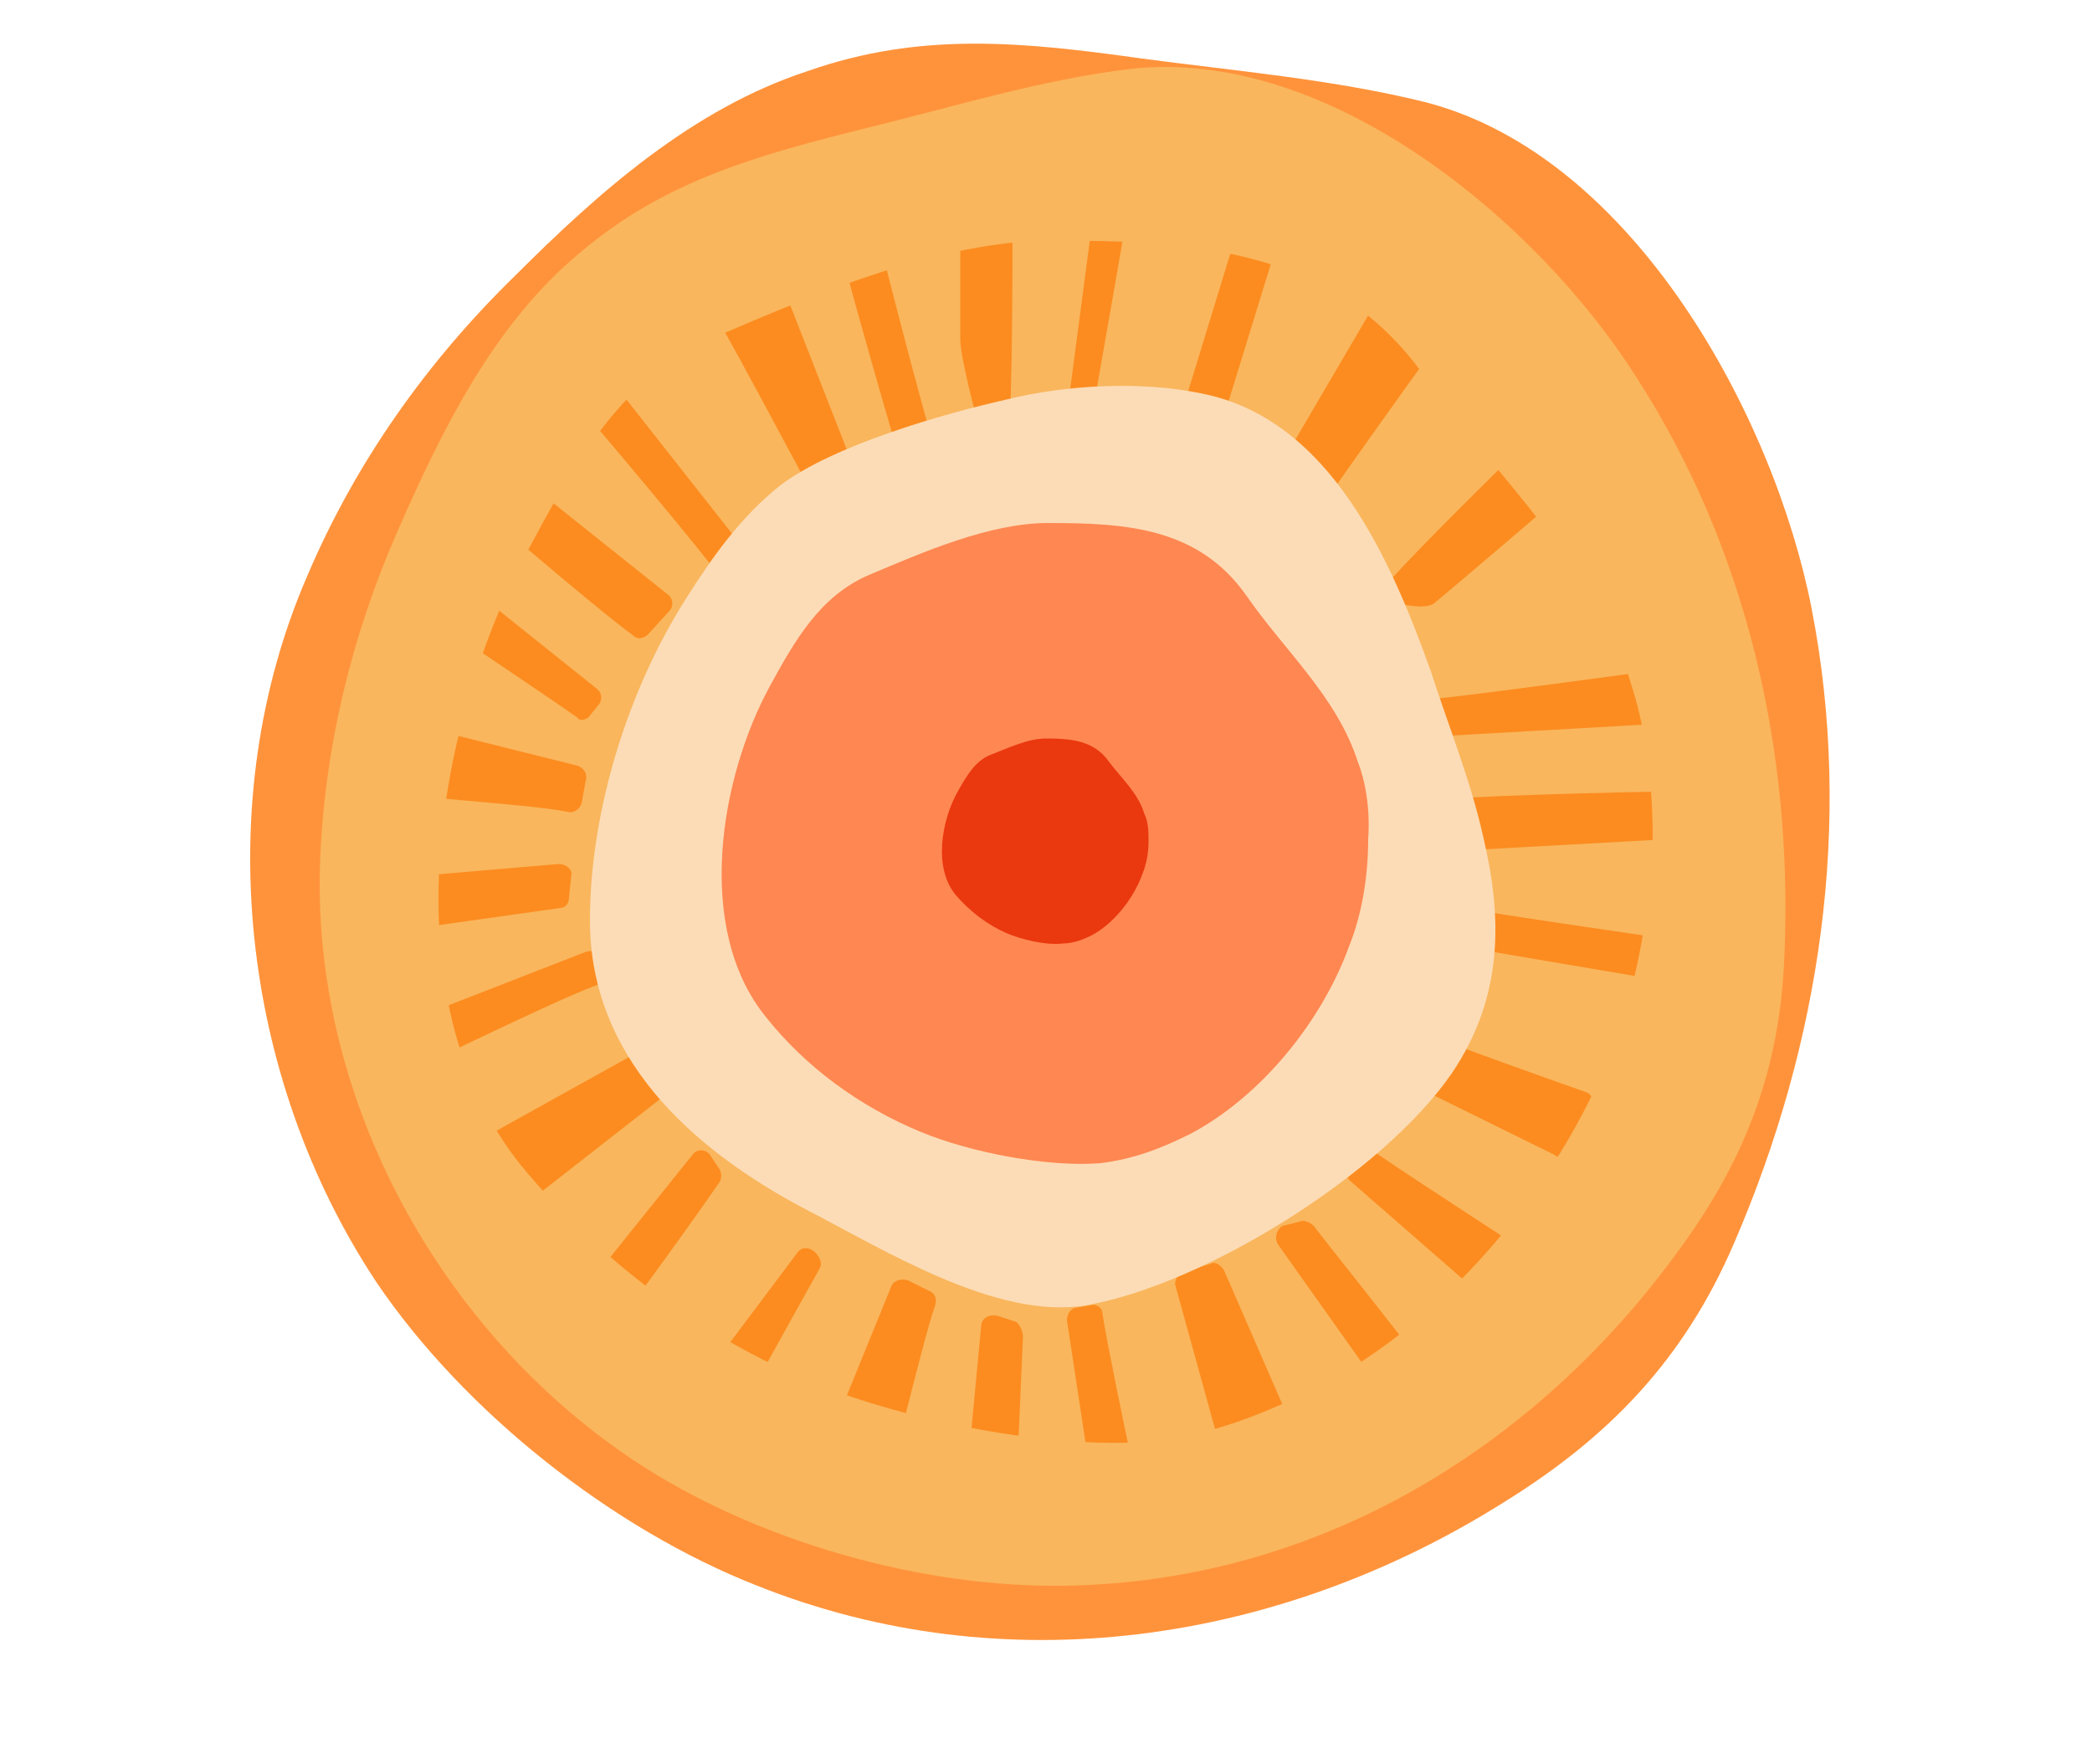 <?xml version="1.0" encoding="utf-8"?>
<!-- Generator: Adobe Illustrator 22.0.1, SVG Export Plug-In . SVG Version: 6.00 Build 0)  -->
<svg version="1.1" id="レイヤー_1" xmlns="http://www.w3.org/2000/svg" xmlns:xlink="http://www.w3.org/1999/xlink" x="0px"
	 y="0px" viewBox="0 0 100 84.3" style="enable-background:new 0 0 100 84.3;" xml:space="preserve">
<style type="text/css">
	.st0{fill:#FF933B;}
	.st1{fill:#F9B65D;}
	.st2{clip-path:url(#SVGID_1_);}
	.st3{fill:#FC8C20;}
	.st4{fill:#FCDCB6;}
	.st5{fill:#FF8752;}
	.st6{fill:#EA380F;}
</style>
<g>
	<g>
		<g>
			<path class="st0" d="M71.9,71.8c-10.8,6.8-23.9,8.7-35.7,4c-6.9-2.7-14-8.3-18.2-14.5c-6.5-9.8-8-23-3.3-33.8
				c2.3-5.4,5.7-10.2,9.9-14.3c4-4,8.5-8,14-9.8C44,1.5,48.9,2,54.6,2.8c4.5,0.6,9.2,1,13.6,2.1c9.9,2.6,16.6,15,18.4,24.2
				c2,10.3,0.4,20.8-3.7,30.3C80.5,65,76.9,68.7,71.9,71.8z"/>
		</g>
		<g>
			<path class="st1" d="M80,60.1c-7.1,9.6-17.7,15.7-29.6,15.7c-7,0-15-2.4-20.7-6.4c-9-6.3-14.8-17.2-14.4-28.2
				c0.2-5.4,1.5-10.8,3.7-15.8c2.1-4.8,4.6-9.9,8.7-13.3c4.1-3.5,8.6-4.7,13.8-6c4.1-1,8.3-2.3,12.5-2.8c9.5-1.1,19.5,7.3,24.2,14.7
				c5.3,8.2,7.5,17.9,7.1,27.6C85.1,51.3,83.3,55.7,80,60.1z"/>
		</g>
		<path class="st1" d="M79,40c-0.1,3.3-0.7,6.7-1.7,9.5c-2.4,6.7-7.9,13.5-14.3,16.8c-2.6,1.3-5.1,2.3-8,2.6
			c-4.8,0.4-11.7-1-16.1-2.8c-5.4-2.2-10.3-5.9-14-10.4c-6.4-8-4.1-21.3,0.5-29.7c2.2-4.1,4.4-8,8.8-9.9c4.9-2.1,10.8-4.6,16.1-4.6
			c6.9,0,13.5,0.4,17.8,6.5c3.4,4.8,8.2,9,9.9,14.8C78.7,35,79,37.5,79,40z"/>
		<g>
			<defs>
				<path id="SVGID_6_" d="M79,40c-0.1,3.3-0.7,6.7-1.7,9.5c-2.4,6.7-7.9,13.5-14.3,16.8c-2.6,1.3-5.1,2.3-8,2.6
					c-4.8,0.4-11.7-1-16.1-2.8c-5.4-2.2-10.3-5.9-14-10.4c-6.4-8-4.1-21.3,0.5-29.7c2.2-4.1,4.4-8,8.8-9.9
					c4.9-2.1,10.8-4.6,16.1-4.6c6.9,0,13.5,0.4,17.8,6.5c3.4,4.8,8.2,9,9.9,14.8C78.7,35,79,37.5,79,40z"/>
			</defs>
			<clipPath id="SVGID_1_">
				<use xlink:href="#SVGID_6_"  style="overflow:visible;"/>
			</clipPath>
			<g class="st2">
				<path class="st3" d="M59.4,10.2l-3.8,12.4c-0.1,0.2,0,0.5,0.2,0.7l0.8,0.5c0.3,0.2,0.7,0,0.8-0.3l4-13c0.1-0.4-0.2-0.8-0.7-0.7
					l-1,0.2C59.6,9.8,59.5,10,59.4,10.2z"/>
				<path class="st3" d="M60.3,23.8c1.2-2.1,6.1-10.4,7.3-12.5c0.1-0.3,0.5-0.4,0.7-0.2c1,0.5,3.5,1.6,3.1,1.8
					c-0.4,0.2-7.4,10.1-9,12.4c-0.2,0.3-0.6,0.3-0.8,0.1l-1.1-0.9C60.2,24.3,60.1,24,60.3,23.8z"/>
				<path class="st3" d="M66.4,27.8c1.5-1.7,5.6-5.7,7-7.1c0.3-0.3,0.7-0.2,0.9,0.1l1.1,1.5c0.2,0.2,0.1,0.6-0.1,0.8
					c-1.4,1.2-6.2,5.3-6.7,5.7c-0.3,0.3-1.2,0.2-1.9,0C66.3,28.6,66.1,28.1,66.4,27.8z"/>
				<path class="st3" d="M68.1,34v0.6c0,0.3,0.3,0.6,0.6,0.6l12.3-0.7c0.3,0,0.5-0.2,0.5-0.5l0.1-1.6c0-0.4-0.3-0.7-0.6-0.6
					c-2.4,0.3-10.3,1.4-12.4,1.6C68.3,33.5,68.1,33.8,68.1,34z"/>
				<path class="st3" d="M69.1,38.2c2.2-0.2,10.5-0.4,13.3-0.4c0.4,0,0.7,0.5,0.5,0.8l-0.6,1.1c-0.1,0.2-0.3,0.3-0.5,0.3l-12.7,0.7
					c-0.3,0-0.6-0.2-0.6-0.6v-1.4C68.6,38.5,68.8,38.3,69.1,38.2z"/>
				<path class="st3" d="M68.7,43.2c2.2,0.4,9.7,1.5,11.9,1.8c0.3,0,0.6,0.4,0.5,0.7l-0.2,0.9c-0.1,0.3-0.4,0.5-0.7,0.4L68.4,45
					c-0.3-0.1-0.5-0.3-0.5-0.6l0.1-0.6C68,43.4,68.3,43.2,68.7,43.2z"/>
				<path class="st3" d="M68.1,49.4c1.5,0.6,6,2.2,7.7,2.8c0.3,0.1,0.5,0.5,0.3,0.8l-1.1,2c-0.2,0.3-0.5,0.4-0.7,0.2l-7.1-3.5
					c-0.3-0.1-0.4-0.5-0.3-0.7l0.6-1.3C67.5,49.4,67.8,49.2,68.1,49.4z"/>
				<path class="st3" d="M28.2,34.2l0.4-0.5c0.2-0.2,0.2-0.6-0.1-0.8L19,25.3c-0.2-0.2-0.5-0.2-0.7,0l-1.1,1.1
					c-0.3,0.3-0.2,0.7,0.1,0.9c2,1.4,8.6,5.8,10.3,7C27.7,34.5,28.1,34.4,28.2,34.2z"/>
				<path class="st3" d="M30.3,30.4c-1.8-1.3-8.1-6.7-10.2-8.6c-0.3-0.3-0.2-0.8,0.2-1l1.2-0.4c0.2-0.1,0.4,0,0.5,0.1l9.9,7.9
					c0.3,0.2,0.3,0.6,0.1,0.8L31,30.3C30.8,30.5,30.5,30.6,30.3,30.4z"/>
				<path class="st3" d="M33.9,26.9c-1.4-1.8-6.2-7.5-7.7-9.2c-0.2-0.3-0.2-0.6,0.1-0.8l0.8-0.5c0.2-0.2,0.6-0.1,0.8,0.1l7.4,9.4
					c0.2,0.2,0.2,0.6-0.1,0.8L34.7,27C34.5,27.2,34.1,27.2,33.9,26.9z"/>
				<path class="st3" d="M38.4,22.8c-0.8-1.5-3-5.6-3.9-7.2c-0.2-0.3,0-0.7,0.3-0.8l2.2-0.7c0.3-0.1,0.6,0.1,0.7,0.3l2.9,7.4
					c0.1,0.3,0,0.6-0.3,0.7L39.2,23C38.9,23.1,38.6,23,38.4,22.8z"/>
				<path class="st3" d="M65.9,55.2c1.6,1.1,8.5,5.6,10.6,6.9c0.3,0.2,0.4,0.7,0.1,0.9l-1.8,1.7c-0.2,0.2-0.5,0.2-0.8,0l-9.4-8.2
					c-0.3-0.2-0.3-0.7,0.1-0.9l0.6-0.4C65.4,55,65.7,55,65.9,55.2z"/>
				<path class="st3" d="M62.1,58.4c0.2-0.1,0.5,0,0.7,0.2c1.3,1.7,7.2,9,6.8,9c-0.3,0-1.1,0.4-1.6,0.7c-0.3,0.2-0.6,0.1-0.8-0.2
					l-6.1-8.6c-0.2-0.3-0.1-0.7,0.2-0.9L62.1,58.4z"/>
				<path class="st3" d="M58.5,60.7l5.4,12.4c0.1,0.3,0,0.6-0.3,0.7l-2.9,1.5c-0.3,0.2-0.7,0-0.8-0.4l-3.7-13.4
					c-0.1-0.3,0.1-0.6,0.4-0.7l1.3-0.4C58,60.3,58.3,60.4,58.5,60.7z"/>
				<path class="st3" d="M52.7,62.8c0.4,2.6,2.7,13.1,3.3,16c0.1,0.4-0.2,0.7-0.6,0.7l-1.5-0.1c-0.3,0-0.5-0.2-0.5-0.5L51,63.1
					c0-0.3,0.2-0.6,0.5-0.6l0.6-0.1C52.4,62.3,52.7,62.5,52.7,62.8z"/>
				<path class="st3" d="M48.9,63.9L48.5,73c0,0.3-0.3,0.5-0.6,0.5h-1.3c-0.3,0-0.6-0.3-0.6-0.6l0.9-9.5c0-0.4,0.4-0.6,0.8-0.5
					l0.9,0.3C48.8,63.4,48.9,63.7,48.9,63.9z"/>
				<path class="st3" d="M44.4,61.7c0.3,0.1,0.4,0.4,0.3,0.7c-0.7,2-2.3,9.3-2.6,8.9c-0.2-0.3-1.5-0.7-2.4-0.9
					c-0.3-0.1-0.5-0.4-0.4-0.8l3.3-8.1c0.1-0.3,0.5-0.4,0.8-0.3L44.4,61.7z"/>
				<path class="st3" d="M34.4,55.9c0.1,0.2,0.1,0.4,0,0.6c-1.1,1.6-6.3,8.9-6.4,8.5c-0.1-0.3-0.6-1.1-1-1.5c-0.2-0.2-0.2-0.5,0-0.7
					l6.1-7.6c0.2-0.3,0.7-0.3,0.9,0.1L34.4,55.9z"/>
				<path class="st3" d="M31.6,52.5L22,60c-0.3,0.2-0.6,0.1-0.8-0.1l-1.9-2.7c-0.2-0.3-0.1-0.7,0.2-0.8l10.8-6
					c0.3-0.2,0.6-0.1,0.8,0.2l0.6,1.2C31.8,52,31.8,52.3,31.6,52.5z"/>
				<path class="st3" d="M28.5,47.1C26.3,47.9,18,52,15.5,53.2c-0.4,0.2-0.8-0.1-0.8-0.4l-0.2-1.6c0-0.3,0.1-0.5,0.4-0.6l13.1-5.1
					c0.3-0.1,0.6,0,0.7,0.4l0.2,0.6C29,46.7,28.8,47,28.5,47.1z"/>
				<path class="st3" d="M26.8,43.4l-7.8,1.1c-0.3,0-0.6-0.2-0.6-0.5L18,42.7c-0.1-0.3,0.2-0.7,0.5-0.7l8.2-0.7
					c0.4,0,0.7,0.3,0.6,0.6l-0.1,1C27.2,43.2,27,43.4,26.8,43.4z"/>
				<path class="st3" d="M27.8,38.4c-0.1,0.3-0.4,0.5-0.7,0.4c-2-0.4-8.4-0.7-8.1-1c0.3-0.2,0.3-1.6,0.3-2.5c0-0.4,0.3-0.6,0.7-0.6
					l7.6,1.9c0.3,0.1,0.5,0.4,0.4,0.7L27.8,38.4z"/>
				<path class="st3" d="M39,59.9c0.2,0.2,0.3,0.5,0.2,0.7c-1.3,2.3-7.1,12.9-7.1,12.4c0-0.4-1-1.8-1.5-2.4c-0.2-0.2-0.2-0.5,0-0.7
					l7.5-10c0.2-0.3,0.5-0.3,0.8-0.1L39,59.9z"/>
				<path class="st3" d="M51.9,21.5c0.5-2.7,2.1-11.9,2.5-14.3c0.1-0.3-0.2-0.6-0.5-0.7l-0.6-0.1c-0.3,0-0.6,0.2-0.6,0.5l-1.9,14.4
					c0,0.2,0.1,0.5,0.3,0.6l0,0C51.4,22,51.8,21.9,51.9,21.5z"/>
				<path class="st3" d="M48.2,20.9c0.2-1.6,0.2-8.5,0.2-10.6c0-0.3-0.3-0.6-0.6-0.6l-1.4,0.1c-0.3,0-0.5,0.3-0.5,0.6v5.8
					c0,0.8,0.7,3.6,1.1,4.9c0.1,0.3,0.5,0.5,0.8,0.4l0.1-0.1C48.1,21.2,48.2,21.1,48.2,20.9z"/>
				<path class="st3" d="M44.8,21.8c-0.7-2.1-3.1-11.5-3.7-14.1c-0.1-0.4-0.5-0.6-0.9-0.3c-0.4,0.3-0.8,0.6-0.8,1.2
					c0,0.9,2.9,11,3.8,14c0.1,0.4,0.6,0.5,0.9,0.3l0.5-0.4C44.8,22.3,44.8,22.1,44.8,21.8z"/>
			</g>
		</g>
		<path class="st4" d="M70.9,40c0.9,3.8,1,7.6-1.5,11.3c-3.3,4.8-11.8,10.1-17.5,11.1c-4.3,0.7-9.7-2.7-13.4-4.6
			c-5.5-2.9-10.3-7.3-10.3-13.8c0-5.2,1.8-11,4.6-15.4c1.2-1.9,2.6-3.9,4.5-5.4c2.5-1.9,7.7-3.4,10.8-4.1c2.8-0.7,6.4-0.9,9.3-0.3
			c6.2,1.2,9.1,8,11,13.3C69.2,34.6,70.3,37.3,70.9,40z"/>
		<path class="st5" d="M65.4,40.1c0,1.8-0.3,3.6-0.9,5.1c-1.3,3.6-4.2,7.2-7.6,9c-1.4,0.7-2.7,1.2-4.3,1.4c-2.5,0.2-6.2-0.5-8.6-1.5
			c-2.9-1.2-5.5-3.1-7.4-5.5c-3.4-4.2-2.2-11.4,0.2-15.8c1.2-2.2,2.4-4.3,4.7-5.3c2.6-1.1,5.8-2.5,8.6-2.5c3.7,0,7.2,0.2,9.5,3.5
			c1.8,2.6,4.3,4.8,5.3,7.9C65.3,37.4,65.5,38.8,65.4,40.1z"/>
		<path class="st6" d="M54.9,40.2c0,0.6-0.1,1.1-0.3,1.6c-0.4,1.1-1.3,2.3-2.4,2.9c-0.4,0.2-0.9,0.4-1.4,0.4c-0.8,0.1-2-0.2-2.7-0.5
			c-0.9-0.4-1.7-1-2.4-1.8c-1.1-1.3-0.7-3.6,0.1-5c0.4-0.7,0.8-1.4,1.5-1.7c0.8-0.3,1.8-0.8,2.7-0.8c1.2,0,2.3,0.1,3,1.1
			c0.6,0.8,1.4,1.5,1.7,2.5C54.9,39.3,54.9,39.8,54.9,40.2z"/>
	</g>
</g>
</svg>
